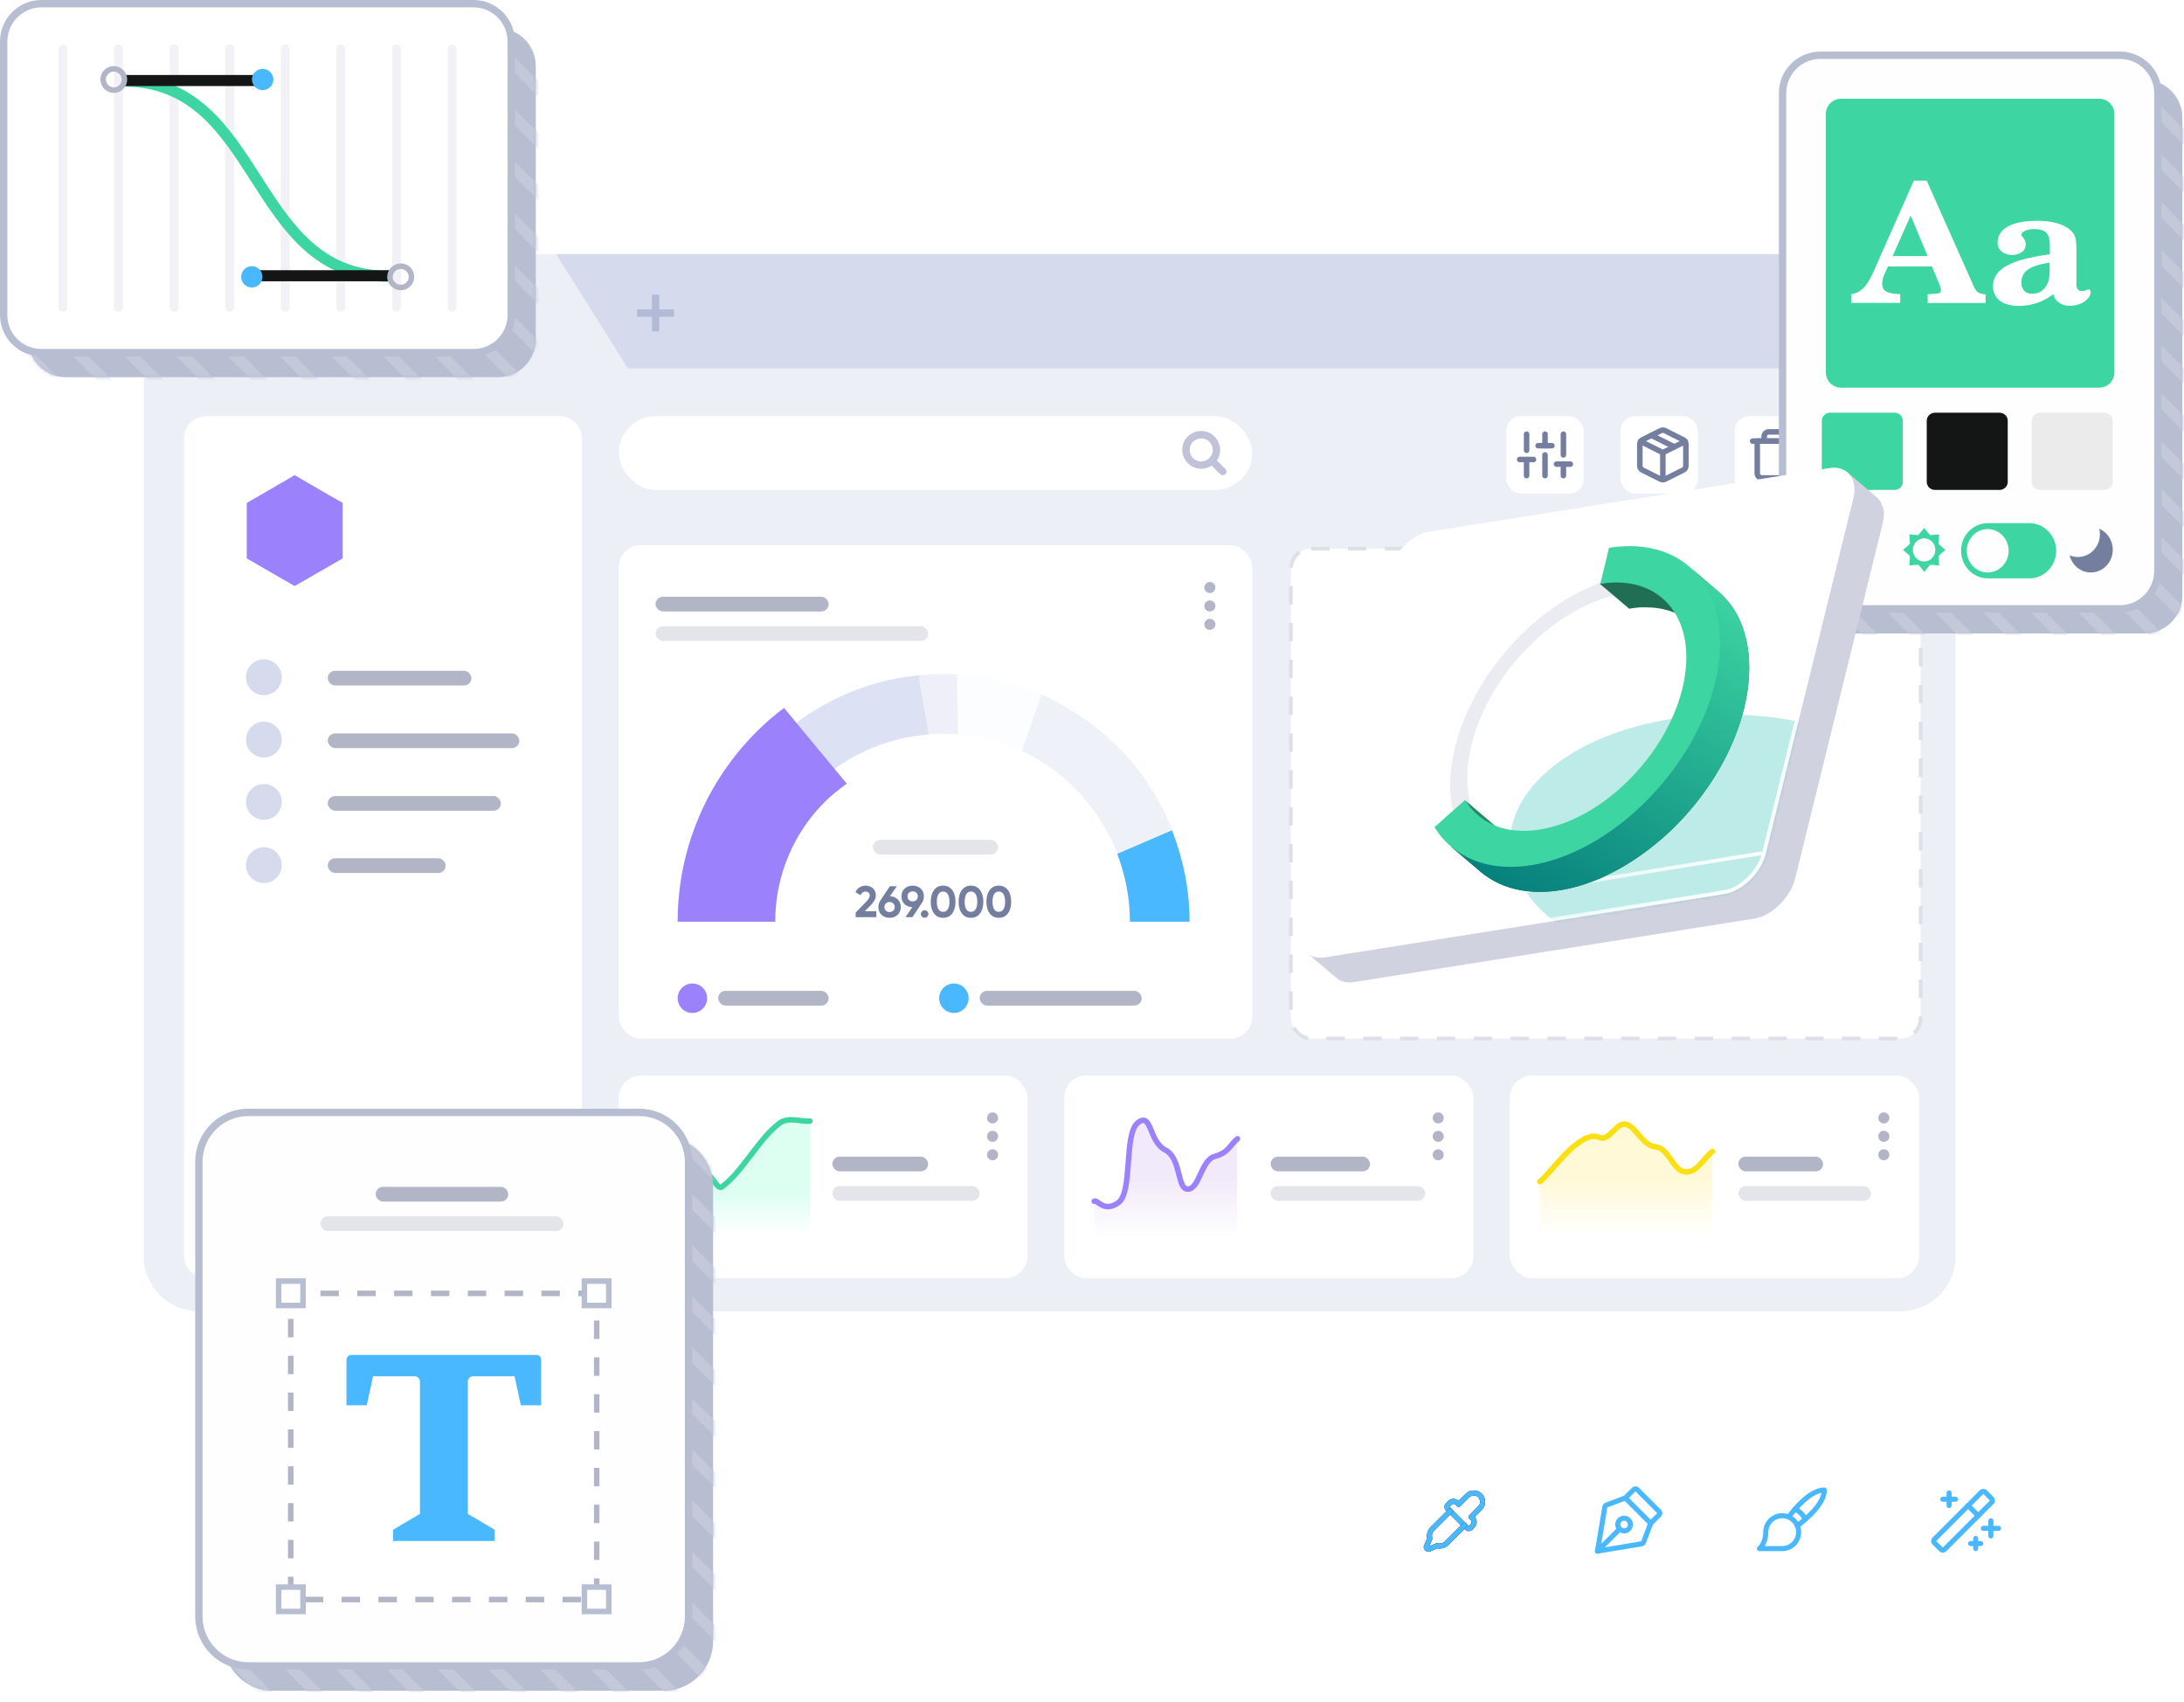 <svg width="593" height="462" viewBox="0 0 593 462" fill="none" xmlns="http://www.w3.org/2000/svg">
    <path d="M39 84C39 75.716 45.716 69 54 69H516C524.284 69 531 75.716 531 84V341C531 349.284 524.284 356 516 356H54C45.716 356 39 349.284 39 341V84Z" fill="#EDEFF6"/>
    <rect x="409" y="113" width="21" height="21" rx="4" fill="white"/>
    <rect x="440" y="113" width="21" height="21" rx="4" fill="white"/>
    <rect x="471" y="113" width="21" height="21" rx="4" fill="white"/>
    <path d="M452.056 116.906L457.056 119.406C457.265 119.51 457.44 119.669 457.562 119.867C457.685 120.065 457.75 120.292 457.75 120.525V126.481C457.75 126.714 457.685 126.942 457.562 127.139C457.44 127.337 457.265 127.496 457.056 127.6L452.056 130.1C451.883 130.187 451.691 130.232 451.497 130.232C451.303 130.232 451.111 130.187 450.938 130.1L445.938 127.6C445.729 127.495 445.555 127.334 445.433 127.135C445.312 126.937 445.248 126.708 445.25 126.475V120.525C445.25 120.292 445.315 120.065 445.438 119.867C445.56 119.669 445.736 119.51 445.944 119.406L450.944 116.906C451.117 116.82 451.307 116.776 451.5 116.776C451.693 116.776 451.883 116.82 452.056 116.906V116.906Z" stroke="#747F9F" stroke-width="1.5" stroke-linecap="round" stroke-linejoin="round"/>
    <path d="M445.45 119.85L451.5 122.875L457.55 119.85" stroke="#747F9F" stroke-width="1.5" stroke-linecap="round" stroke-linejoin="round"/>
    <path d="M451.5 130.225V122.875" stroke="#747F9F" stroke-width="1.5" stroke-linecap="round" stroke-linejoin="round"/>
    <path d="M448.375 118.188L454.625 121.312" stroke="#747F9F" stroke-width="1.5" stroke-linecap="round" stroke-linejoin="round"/>
    <g clip-path="url(#clip0_5677_1748)">
        <path d="M414.5 129.125V124.75" stroke="#747F9F" stroke-width="1.5" stroke-linecap="round" stroke-linejoin="round"/>
        <path d="M414.5 122.25V117.875" stroke="#747F9F" stroke-width="1.5" stroke-linecap="round" stroke-linejoin="round"/>
        <path d="M419.5 129.125V123.5" stroke="#747F9F" stroke-width="1.5" stroke-linecap="round" stroke-linejoin="round"/>
        <path d="M419.5 121V117.875" stroke="#747F9F" stroke-width="1.5" stroke-linecap="round" stroke-linejoin="round"/>
        <path d="M424.5 129.125V126" stroke="#747F9F" stroke-width="1.5" stroke-linecap="round" stroke-linejoin="round"/>
        <path d="M424.5 123.5V117.875" stroke="#747F9F" stroke-width="1.5" stroke-linecap="round" stroke-linejoin="round"/>
        <path d="M412.625 124.75H416.375" stroke="#747F9F" stroke-width="1.5" stroke-linecap="round" stroke-linejoin="round"/>
        <path d="M417.625 121H421.375" stroke="#747F9F" stroke-width="1.5" stroke-linecap="round" stroke-linejoin="round"/>
        <path d="M422.625 126H426.375" stroke="#747F9F" stroke-width="1.5" stroke-linecap="round" stroke-linejoin="round"/>
    </g>
    <path d="M475.875 119.75H477.125H487.125" stroke="#747F9F" stroke-width="1.5" stroke-linecap="round" stroke-linejoin="round"/>
    <path d="M479 119.75V118.5C479 118.168 479.132 117.851 479.366 117.616C479.601 117.382 479.918 117.25 480.25 117.25H482.75C483.082 117.25 483.399 117.382 483.634 117.616C483.868 117.851 484 118.168 484 118.5V119.75M485.875 119.75V128.5C485.875 128.832 485.743 129.149 485.509 129.384C485.274 129.618 484.957 129.75 484.625 129.75H478.375C478.043 129.75 477.726 129.618 477.491 129.384C477.257 129.149 477.125 128.832 477.125 128.5V119.75H485.875Z" stroke="#747F9F" stroke-width="1.5" stroke-linecap="round" stroke-linejoin="round"/>
    <path d="M151 69L516.5 69C524.784 69 531.5 75.716 531.5 84V85C531.5 93.284 524.784 100 516.5 100H170.5L151 69Z" fill="#D5DBED"/>
    <path fill-rule="evenodd" clip-rule="evenodd" d="M179 80H177V84L173 84V86H177V90H179V86H183V84L179 84V80Z" fill="#B2BBD6"/>
    <path d="M50 119C50 115.686 52.686 113 56 113H152C155.314 113 158 115.686 158 119V341C158 344.314 155.314 347 152 347H56C52.686 347 50 344.314 50 341V119Z" fill="white"/>
    <rect x="168" y="113" width="172" height="20" rx="10" fill="white"/>
    <rect x="168" y="148" width="172" height="134" rx="6" fill="white"/>
    <path d="M252.253 199.39C239.787 200.329 228.567 205.758 220.152 214.213C211.01 223.4 205.297 236.136 205.297 250.229H189.194C189.194 231.647 196.674 214.84 208.829 202.626C219.425 191.978 233.658 184.879 249.448 183.313L252.253 199.39Z" fill="#DCE2F3"/>
    <path d="M318.221 225.383C321.234 233.108 323 241.46 323 250.229H306.793C306.793 243.757 305.547 237.597 303.365 231.856V231.751L318.221 225.383Z" fill="#4AB8FE"/>
    <path d="M282.693 188.533H282.797C290.484 191.978 297.445 196.78 303.366 202.626C309.807 208.994 314.898 216.719 318.222 225.279L303.366 231.751C300.769 225.07 296.925 219.12 291.939 214.109C287.783 209.933 282.901 206.488 277.498 203.879L277.395 203.774L282.693 188.533Z" fill="#EEF1F8"/>
    <path d="M259.837 183.104H259.941C268.044 183.522 275.732 185.505 282.796 188.533L277.394 203.983C272.096 201.477 266.382 199.912 260.356 199.494H260.149L259.837 183.104Z" fill="#FBFDFF"/>
    <path d="M256.097 183C257.344 183 258.59 183 259.837 183.104L260.149 199.39C258.798 199.285 257.447 199.181 256.097 199.181C254.85 199.181 253.604 199.285 252.461 199.285H252.253L249.448 183.313H249.552C251.734 183.104 253.915 183 256.097 183Z" fill="#EEEFF9"/>
    <g filter="url(#filter0_d_5677_1748)">
        <path d="M229.918 212.752C227.736 214.318 225.658 215.988 223.788 217.867C215.581 226.114 210.491 237.597 210.491 250.229H184C184 230.185 192.103 212.125 205.089 198.972C207.478 196.571 210.075 194.274 212.88 192.187L229.918 212.752Z" fill="#9C81FC"/>
    </g>
    <path d="M232.324 249V247.764L235.192 244.812C235.832 244.14 236.152 243.58 236.152 243.132C236.152 242.804 236.048 242.54 235.84 242.34C235.64 242.14 235.38 242.04 235.06 242.04C234.428 242.04 233.96 242.368 233.656 243.024L232.264 242.208C232.528 241.632 232.908 241.192 233.404 240.888C233.9 240.584 234.444 240.432 235.036 240.432C235.796 240.432 236.448 240.672 236.992 241.152C237.536 241.624 237.808 242.264 237.808 243.072C237.808 243.944 237.348 244.84 236.428 245.76L234.784 247.404H237.94V249H232.324ZM241.643 243.324C242.515 243.348 243.223 243.632 243.767 244.176C244.311 244.712 244.583 245.4 244.583 246.24C244.583 247.096 244.299 247.8 243.731 248.352C243.163 248.896 242.431 249.168 241.535 249.168C240.639 249.168 239.907 248.896 239.339 248.352C238.779 247.808 238.499 247.104 238.499 246.24C238.499 245.6 238.663 245.036 238.991 244.548L241.607 240.6H243.503L241.643 243.324ZM240.539 247.236C240.803 247.484 241.135 247.608 241.535 247.608C241.935 247.608 242.267 247.484 242.531 247.236C242.803 246.988 242.939 246.656 242.939 246.24C242.939 245.832 242.803 245.504 242.531 245.256C242.267 245.008 241.935 244.884 241.535 244.884C241.135 244.884 240.803 245.008 240.539 245.256C240.275 245.496 240.143 245.824 240.143 246.24C240.143 246.656 240.275 246.988 240.539 247.236ZM250.852 243.348C250.852 243.996 250.684 244.564 250.348 245.052H250.36L247.744 249H245.848L247.72 246.264C246.848 246.248 246.136 245.972 245.584 245.436C245.04 244.892 244.768 244.196 244.768 243.348C244.768 242.492 245.048 241.792 245.608 241.248C246.176 240.704 246.908 240.432 247.804 240.432C248.708 240.432 249.44 240.704 250 241.248C250.568 241.784 250.852 242.484 250.852 243.348ZM246.412 243.348C246.412 243.764 246.544 244.096 246.808 244.344C247.08 244.592 247.412 244.716 247.804 244.716C248.212 244.716 248.548 244.592 248.812 244.344C249.076 244.096 249.208 243.764 249.208 243.348C249.208 242.932 249.076 242.604 248.812 242.364C248.548 242.116 248.212 241.992 247.804 241.992C247.412 241.992 247.08 242.116 246.808 242.364C246.544 242.612 246.412 242.94 246.412 243.348ZM251.777 248.856C251.577 249.056 251.337 249.156 251.057 249.156C250.777 249.156 250.537 249.056 250.337 248.856C250.137 248.656 250.037 248.416 250.037 248.136C250.037 247.856 250.137 247.616 250.337 247.416C250.537 247.216 250.777 247.116 251.057 247.116C251.337 247.116 251.577 247.216 251.777 247.416C251.977 247.616 252.077 247.856 252.077 248.136C252.077 248.416 251.977 248.656 251.777 248.856ZM256.077 249.168C255.029 249.168 254.205 248.772 253.605 247.98C253.013 247.18 252.717 246.12 252.717 244.8C252.717 243.48 253.013 242.424 253.605 241.632C254.205 240.832 255.029 240.432 256.077 240.432C257.133 240.432 257.957 240.832 258.549 241.632C259.141 242.424 259.437 243.48 259.437 244.8C259.437 246.12 259.141 247.18 258.549 247.98C257.957 248.772 257.133 249.168 256.077 249.168ZM254.805 246.852C255.093 247.316 255.517 247.548 256.077 247.548C256.637 247.548 257.061 247.312 257.349 246.84C257.645 246.368 257.793 245.688 257.793 244.8C257.793 243.904 257.645 243.22 257.349 242.748C257.061 242.276 256.637 242.04 256.077 242.04C255.517 242.04 255.093 242.276 254.805 242.748C254.517 243.22 254.373 243.904 254.373 244.8C254.373 245.696 254.517 246.38 254.805 246.852ZM263.635 249.168C262.587 249.168 261.763 248.772 261.163 247.98C260.571 247.18 260.275 246.12 260.275 244.8C260.275 243.48 260.571 242.424 261.163 241.632C261.763 240.832 262.587 240.432 263.635 240.432C264.691 240.432 265.515 240.832 266.107 241.632C266.699 242.424 266.995 243.48 266.995 244.8C266.995 246.12 266.699 247.18 266.107 247.98C265.515 248.772 264.691 249.168 263.635 249.168ZM262.363 246.852C262.651 247.316 263.075 247.548 263.635 247.548C264.195 247.548 264.619 247.312 264.907 246.84C265.203 246.368 265.351 245.688 265.351 244.8C265.351 243.904 265.203 243.22 264.907 242.748C264.619 242.276 264.195 242.04 263.635 242.04C263.075 242.04 262.651 242.276 262.363 242.748C262.075 243.22 261.931 243.904 261.931 244.8C261.931 245.696 262.075 246.38 262.363 246.852ZM271.194 249.168C270.146 249.168 269.322 248.772 268.722 247.98C268.13 247.18 267.834 246.12 267.834 244.8C267.834 243.48 268.13 242.424 268.722 241.632C269.322 240.832 270.146 240.432 271.194 240.432C272.25 240.432 273.074 240.832 273.666 241.632C274.258 242.424 274.554 243.48 274.554 244.8C274.554 246.12 274.258 247.18 273.666 247.98C273.074 248.772 272.25 249.168 271.194 249.168ZM269.922 246.852C270.21 247.316 270.634 247.548 271.194 247.548C271.754 247.548 272.178 247.312 272.466 246.84C272.762 246.368 272.91 245.688 272.91 244.8C272.91 243.904 272.762 243.22 272.466 242.748C272.178 242.276 271.754 242.04 271.194 242.04C270.634 242.04 270.21 242.276 269.922 242.748C269.634 243.22 269.49 243.904 269.49 244.8C269.49 245.696 269.634 246.38 269.922 246.852Z" fill="#747F9F"/>
    <rect x="168" y="292" width="111" height="55" rx="6" fill="white"/>
    <path fill-rule="evenodd" clip-rule="evenodd" d="M218.724 304.421C216.613 304.272 214.845 303.727 212.586 304.421C212.242 304.569 211.898 304.767 211.555 305.015C205.907 309.275 201.684 318.092 195.988 322.253C194.662 323.244 193.434 318.835 192.01 319.281C189.113 320.173 187.05 326.167 184.104 326.068C181.108 326.018 178.8 321.312 176.148 318.934V335.727H219.854C219.854 325.275 219.854 314.823 219.854 304.371C219.51 304.421 219.117 304.421 218.724 304.421Z" fill="url(#paint0_linear_5677_1748)"/>
    <path d="M176.148 318.934C178.8 321.312 181.108 326.018 184.104 326.068C187.05 326.117 189.162 320.173 192.059 319.232C193.483 318.786 194.711 323.194 196.037 322.204C201.684 318.043 205.956 309.225 211.604 304.965C214.157 303.083 217.153 304.569 219.903 304.371" stroke="#3DD5A2" stroke-width="1.5" stroke-miterlimit="10" stroke-linecap="round"/>
    <rect x="289" y="292" width="111" height="55" rx="6" fill="white"/>
    <rect x="410" y="292" width="111" height="55" rx="6" fill="white"/>
    <rect x="289" y="292" width="111" height="55" rx="6" fill="white"/>
    <path fill-rule="evenodd" clip-rule="evenodd" d="M335.904 309.204V336H297.098V326.128C297.971 325.544 299.669 329.337 303.646 326.517C307.624 323.696 305.101 307.891 308.933 304.827C312.766 301.763 311.844 309.836 316.355 312.17C320.866 314.505 319.508 323.015 322.613 322.821C325.717 322.626 326.105 314.942 329.889 313.921C333.575 312.9 333.866 310.76 335.904 309.204Z" fill="url(#paint1_linear_5677_1748)"/>
    <path d="M297.098 326.128C297.971 325.544 299.669 329.337 303.646 326.517C307.624 323.696 305.101 307.891 308.933 304.827C312.766 301.763 311.844 309.836 316.355 312.17C320.866 314.505 319.508 323.015 322.613 322.821C325.717 322.626 326.105 314.942 329.889 313.921C333.672 312.9 333.963 310.76 336.001 309.155" stroke="#9C81FC" stroke-width="1.5" stroke-miterlimit="10" stroke-linecap="round"/>
    <rect x="410" y="292" width="111" height="55" rx="6" fill="white"/>
    <path fill-rule="evenodd" clip-rule="evenodd" d="M464.951 312.558V336H418.098V320.789C420.94 318.815 428.88 306.396 434.369 308.803C437.015 309.958 438.976 304.278 441.72 305.289C444.465 306.3 446.033 311.017 449.562 311.354C453.09 311.691 454.218 317.853 457.55 318.141C460.834 318.382 462.451 314.435 464.951 312.558Z" fill="url(#paint2_linear_5677_1748)"/>
    <path d="M418.098 320.789C420.94 318.815 428.88 306.396 434.369 308.803C437.015 309.958 438.976 304.278 441.72 305.289C444.465 306.3 446.033 311.017 449.562 311.354C453.09 311.691 454.218 317.853 457.55 318.141C460.834 318.43 462.5 314.435 464.951 312.606" stroke="#FAE013" stroke-width="1.5" stroke-miterlimit="10" stroke-linecap="round"/>
    <rect x="350.5" y="148.945" width="171" height="133" rx="5.5" fill="white" stroke="#DEE0E7" stroke-dasharray="5 5"/>
    <path fill-rule="evenodd" clip-rule="evenodd" d="M71.653 188.724C74.337 188.724 76.512 186.548 76.512 183.862C76.512 181.176 74.337 179 71.653 179C68.969 179 66.794 181.176 66.794 183.862C66.747 186.548 68.969 188.724 71.653 188.724Z" fill="#D5DBED"/>
    <path fill-rule="evenodd" clip-rule="evenodd" d="M71.653 205.645C74.337 205.645 76.512 203.469 76.512 200.783C76.512 198.097 74.337 195.921 71.653 195.921C68.969 195.921 66.794 198.097 66.794 200.783C66.747 203.469 68.969 205.645 71.653 205.645Z" fill="#D5DBED"/>
    <path fill-rule="evenodd" clip-rule="evenodd" d="M71.653 222.566C74.337 222.566 76.512 220.39 76.512 217.704C76.512 215.019 74.337 212.842 71.653 212.842C68.969 212.842 66.794 215.019 66.794 217.704C66.747 220.39 68.969 222.566 71.653 222.566Z" fill="#D5DBED"/>
    <path fill-rule="evenodd" clip-rule="evenodd" d="M71.653 239.724C74.337 239.724 76.512 237.548 76.512 234.862C76.512 232.176 74.337 230 71.653 230C68.969 230 66.794 232.176 66.794 234.862C66.747 237.548 68.969 239.724 71.653 239.724Z" fill="#D5DBED"/>
    <path fill-rule="evenodd" clip-rule="evenodd" d="M80.004 129L86.529 132.797L93.054 136.548V144.049V151.597L86.529 155.348L80.004 159.098L73.479 155.348L67 151.597V144.049V136.548L73.479 132.797L80.004 129Z" fill="#9C81FC"/>
    <path d="M326.149 117C327.56 117 328.865 117.564 329.782 118.517C330.699 119.434 331.298 120.738 331.298 122.149C331.298 123.207 330.981 124.195 330.417 125.006L332.709 127.298C333.097 127.686 333.097 128.321 332.709 128.709C332.321 129.097 331.686 129.097 331.298 128.709L329.006 126.417C328.195 126.946 327.207 127.263 326.149 127.263C324.738 127.263 323.434 126.699 322.517 125.747C321.6 124.794 321 123.525 321 122.114C321 120.703 321.564 119.434 322.517 118.481C323.469 117.6 324.738 117 326.149 117ZM328.371 119.927C327.807 119.363 327.031 119.01 326.149 119.01C325.267 119.01 324.492 119.363 323.927 119.927C323.363 120.492 323.01 121.267 323.01 122.149C323.01 123.031 323.363 123.807 323.927 124.371C324.492 124.935 325.267 125.288 326.149 125.288C326.996 125.288 327.771 124.935 328.371 124.371C328.935 123.807 329.288 123.031 329.288 122.149C329.288 121.267 328.935 120.492 328.371 119.927Z" fill="#BFC2D8"/>
    <g filter="url(#filter1_d_5677_1748)">
        <path fill-rule="evenodd" clip-rule="evenodd" d="M379.167 390.861H547.386C559.557 390.861 569.553 400.863 569.553 413.041C569.553 425.22 559.557 435.221 547.386 435.221H379.167C366.996 435.221 357 425.266 357 413.041C357 400.863 366.95 390.861 379.167 390.861Z" fill="white"/>
    </g>
    <path fill-rule="evenodd" clip-rule="evenodd" d="M17.891 7.668H135.252C140.851 7.668 145.479 12.252 145.479 17.901V92.175C145.479 97.824 140.897 102.408 135.252 102.408H17.891C12.246 102.408 7.664 97.824 7.664 92.175V17.901C7.664 12.252 12.292 7.668 17.891 7.668Z" fill="#B7BED1"/>
    <mask id="mask0_5677_1748" style="mask-type:alpha" maskUnits="userSpaceOnUse" x="7" y="7" width="139" height="96">
        <path fill-rule="evenodd" clip-rule="evenodd" d="M17.891 7.668H135.252C140.851 7.668 145.479 12.252 145.479 17.901V92.175C145.479 97.824 140.897 102.408 135.252 102.408H17.891C12.246 102.408 7.664 97.824 7.664 92.175V17.901C7.664 12.252 12.292 7.668 17.891 7.668Z" fill="#24272C"/>
    </mask>
    <g mask="url(#mask0_5677_1748)">
        <path d="M147.423 -31.03L133.395 -45.14M21.46 180.86L7.423 166.76L21.46 180.86ZM35.488 180.86L7.423 152.651L35.488 180.86ZM49.516 180.86L7.423 138.542L49.516 180.86ZM63.553 180.86L7.423 124.442L63.553 180.86ZM77.59 180.86L7.423 110.342L77.59 180.86ZM91.618 180.86L7.423 96.233L91.618 180.86ZM105.646 180.86L7.423 82.124L105.646 180.86ZM119.683 180.86L7.423 68.023L119.683 180.86ZM133.72 180.86L7.423 53.924L133.72 180.86ZM147.423 180.534L7.423 39.814L147.423 180.534ZM147.423 166.434L7.423 25.705L147.423 166.434ZM147.423 152.325L7.423 11.605L147.423 152.325ZM147.423 138.225L7.423 -2.495L147.423 138.225ZM147.423 124.116L7.423 -16.604L147.423 124.116ZM147.423 110.016L7.423 -30.713L147.423 110.016ZM147.423 95.906L7.423 -44.813L147.423 95.906ZM147.423 81.806L21.135 -45.14L147.423 81.806ZM147.423 67.697L35.163 -45.14L147.423 67.697ZM147.423 53.588L49.2 -45.14L147.423 53.588ZM147.423 39.488L63.228 -45.14L147.423 39.488ZM147.423 25.388L77.265 -45.14L147.423 25.388ZM147.423 11.279L91.293 -45.14L147.423 11.279ZM147.423 -2.831L105.33 -45.14L147.423 -2.831ZM147.423 -16.93L119.358 -45.14L147.423 -16.93Z" stroke="#C3C9D9" stroke-width="3" stroke-miterlimit="10"/>
    </g>
    <path fill-rule="evenodd" clip-rule="evenodd" d="M11.227 1H128.588C134.187 1 138.815 5.584 138.815 11.233V85.507C138.815 91.156 134.233 95.74 128.588 95.74H11.227C5.581 95.74 1 91.156 1 85.507V11.233C1 5.584 5.628 1 11.227 1Z" fill="white" stroke="#B7BED1" stroke-width="2" stroke-miterlimit="10"/>
    <path fill-rule="evenodd" clip-rule="evenodd" d="M17.059 12.067C17.707 12.067 18.262 12.623 18.262 13.271V83.423C18.262 84.072 17.707 84.627 17.059 84.627C16.411 84.627 15.855 84.072 15.855 83.423V13.271C15.855 12.623 16.411 12.067 17.059 12.067Z" fill="#F2F1F6"/>
    <path fill-rule="evenodd" clip-rule="evenodd" d="M32.145 12.067C32.792 12.067 33.348 12.623 33.348 13.271V83.423C33.348 84.072 32.792 84.627 32.145 84.627C31.497 84.627 30.941 84.072 30.941 83.423V13.271C30.941 12.623 31.497 12.067 32.145 12.067Z" fill="#F2F1F6"/>
    <path fill-rule="evenodd" clip-rule="evenodd" d="M47.277 12.067C47.925 12.067 48.48 12.623 48.48 13.271V83.423C48.48 84.072 47.925 84.627 47.277 84.627C46.629 84.627 46.074 84.072 46.074 83.423V13.271C46.028 12.623 46.583 12.067 47.277 12.067Z" fill="#F2F1F6"/>
    <path fill-rule="evenodd" clip-rule="evenodd" d="M62.364 12.067C63.012 12.067 63.568 12.623 63.568 13.271V83.423C63.568 84.072 63.012 84.627 62.364 84.627C61.717 84.627 61.161 84.072 61.161 83.423V13.271C61.161 12.623 61.67 12.067 62.364 12.067Z" fill="#F2F1F6"/>
    <path fill-rule="evenodd" clip-rule="evenodd" d="M77.45 12.067C78.098 12.067 78.653 12.623 78.653 13.271V83.423C78.653 84.072 78.098 84.627 77.45 84.627C76.802 84.627 76.247 84.072 76.247 83.423V13.271C76.247 12.623 76.802 12.067 77.45 12.067Z" fill="#F2F1F6"/>
    <path fill-rule="evenodd" clip-rule="evenodd" d="M92.537 12.067C93.185 12.067 93.74 12.623 93.74 13.271V83.423C93.74 84.072 93.185 84.627 92.537 84.627C91.889 84.627 91.334 84.072 91.334 83.423V13.271C91.334 12.623 91.889 12.067 92.537 12.067Z" fill="#F2F1F6"/>
    <path fill-rule="evenodd" clip-rule="evenodd" d="M107.67 12.067C108.318 12.067 108.873 12.623 108.873 13.271V83.423C108.873 84.072 108.318 84.627 107.67 84.627C107.022 84.627 106.467 84.072 106.467 83.423V13.271C106.42 12.623 106.976 12.067 107.67 12.067Z" fill="#F2F1F6"/>
    <path fill-rule="evenodd" clip-rule="evenodd" d="M122.757 12.067C123.405 12.067 123.96 12.623 123.96 13.271V83.423C123.96 84.072 123.405 84.627 122.757 84.627C122.109 84.627 121.554 84.072 121.554 83.423V13.271C121.554 12.623 122.109 12.067 122.757 12.067Z" fill="#F2F1F6"/>
    <path d="M33.513 22C71.546 22 67.479 75 105.513 75" stroke="#3DD5A2" stroke-width="3" stroke-miterlimit="10"/>
    <path d="M33.935 21.86H69.936" stroke="#141515" stroke-width="3" stroke-miterlimit="10"/>
    <path d="M30.916 24.477C32.489 24.477 33.785 23.18 33.785 21.606C33.785 19.985 32.489 18.689 30.916 18.689C29.296 18.689 28 19.985 28 21.606C28.046 23.18 29.342 24.477 30.916 24.477Z" stroke="#B2B5C6" stroke-width="1.5" stroke-miterlimit="10"/>
    <path fill-rule="evenodd" clip-rule="evenodd" d="M71.316 24.477C72.936 24.477 74.231 23.18 74.231 21.606C74.231 19.985 72.936 18.689 71.316 18.689C69.742 18.689 68.4 19.985 68.4 21.606C68.447 23.18 69.742 24.477 71.316 24.477Z" fill="#4AB8FE"/>
    <path d="M105.936 74.86L69.936 74.86" stroke="#141515" stroke-width="3" stroke-miterlimit="10"/>
    <path d="M108.8 78.052C110.42 78.052 111.716 76.755 111.716 75.181C111.716 73.56 110.42 72.264 108.8 72.264C107.227 72.264 105.885 73.56 105.885 75.181C105.885 76.755 107.227 78.052 108.8 78.052Z" stroke="#B2B5C6" stroke-width="1.5" stroke-miterlimit="10"/>
    <path fill-rule="evenodd" clip-rule="evenodd" d="M68.4 78.052C69.973 78.052 71.269 76.755 71.269 75.181C71.269 73.561 69.973 72.264 68.4 72.264C66.78 72.264 65.484 73.561 65.484 75.181C65.484 76.755 66.78 78.052 68.4 78.052Z" fill="#4AB8FE"/>
    <rect x="424.924" y="396.715" width="32" height="32" rx="16" fill="white"/>
    <path fill-rule="evenodd" clip-rule="evenodd" d="M440.969 412.861C440.399 412.861 439.938 413.323 439.938 413.892C439.938 414.462 440.399 414.924 440.969 414.924C441.538 414.924 442 414.462 442 413.892C442 413.323 441.538 412.861 440.969 412.861ZM438.562 413.892C438.562 412.563 439.64 411.486 440.969 411.486C442.298 411.486 443.375 412.563 443.375 413.892C443.375 415.221 442.298 416.299 440.969 416.299C439.64 416.299 438.562 415.221 438.562 413.892Z" fill="#4AB8FE"/>
    <path fill-rule="evenodd" clip-rule="evenodd" d="M440.243 414.618C440.512 414.886 440.512 415.322 440.243 415.59L434.236 421.597C433.968 421.866 433.532 421.866 433.264 421.597C432.995 421.329 432.995 420.893 433.264 420.625L439.271 414.618C439.539 414.349 439.975 414.349 440.243 414.618Z" fill="#4AB8FE"/>
    <path fill-rule="evenodd" clip-rule="evenodd" d="M441.071 406.03C441.323 405.935 441.608 405.997 441.799 406.187L448.674 413.062C448.864 413.253 448.926 413.538 448.831 413.79L446.907 418.917C446.825 419.143 446.685 419.342 446.501 419.496C446.315 419.651 446.092 419.754 445.854 419.795L445.851 419.796L433.863 421.789C433.644 421.826 433.421 421.754 433.264 421.597C433.107 421.44 433.035 421.217 433.072 420.998L435.066 409.015C435.107 408.778 435.209 408.556 435.361 408.37C435.514 408.184 435.713 408.042 435.937 407.956L435.941 407.955L441.071 406.03ZM436.426 409.241C436.426 409.241 436.427 409.241 436.426 409.241C436.425 409.242 436.424 409.243 436.423 409.244C436.422 409.245 436.422 409.246 436.421 409.247C436.421 409.247 436.421 409.247 436.421 409.247L434.586 420.275L445.618 418.44L445.619 418.438L447.388 413.722L441.139 407.473L436.426 409.241Z" fill="#4AB8FE"/>
    <path fill-rule="evenodd" clip-rule="evenodd" d="M443.531 403.628C443.7 403.557 443.88 403.521 444.062 403.521C444.245 403.521 444.425 403.557 444.594 403.628C444.761 403.698 444.913 403.8 445.04 403.929L450.932 409.821C451.061 409.949 451.164 410.1 451.234 410.268C451.304 410.436 451.34 410.616 451.34 410.799C451.34 410.981 451.304 411.161 451.234 411.33C451.164 411.497 451.061 411.649 450.932 411.776L448.674 414.035C448.405 414.303 447.97 414.303 447.701 414.035C447.433 413.766 447.433 413.331 447.701 413.062L449.965 410.799L449.962 410.795L444.062 404.896L444.059 404.9L441.799 407.16C441.53 407.428 441.095 407.428 440.826 407.16C440.558 406.891 440.558 406.456 440.826 406.187L443.085 403.929C443.212 403.8 443.364 403.698 443.531 403.628Z" fill="#4AB8FE"/>
    <path fill-rule="evenodd" clip-rule="evenodd" d="M500.938 21.668H582.294C587.94 21.668 592.567 26.299 592.567 31.948V161.695C592.567 167.344 587.94 171.975 582.294 171.975H500.938C495.292 171.975 490.664 167.344 490.664 161.695V31.948C490.664 26.299 495.246 21.668 500.938 21.668Z" fill="#B7BED1"/>
    <mask id="mask1_5677_1748" style="mask-type:alpha" maskUnits="userSpaceOnUse" x="490" y="21" width="103" height="151">
        <path fill-rule="evenodd" clip-rule="evenodd" d="M500.938 21.668H582.294C587.94 21.668 592.567 26.299 592.567 31.948V161.695C592.567 167.344 587.94 171.975 582.294 171.975H500.938C495.292 171.975 490.664 167.344 490.664 161.695V31.948C490.664 26.299 495.246 21.668 500.938 21.668Z" fill="#24272C"/>
    </mask>
    <g mask="url(#mask1_5677_1748)">
        <path d="M612.66 5.024L599.735 -7.961M496.594 200.039L483.66 187.062L496.594 200.039ZM509.52 200.039L483.66 174.076L509.52 200.039ZM522.446 200.039L483.66 161.091L522.446 200.039ZM535.38 200.039L483.66 148.114L535.38 200.039ZM548.314 200.039L483.66 135.137L548.314 200.039ZM561.24 200.039L483.66 122.151L561.24 200.039ZM574.165 200.039L483.66 109.166L574.165 200.039ZM587.1 200.039L483.66 96.189L587.1 200.039ZM600.034 200.039L483.66 83.212L600.034 200.039ZM612.66 199.738L483.66 70.227L612.66 199.738ZM612.66 186.761L483.66 57.241L612.66 186.761ZM612.66 173.776L483.66 44.264L612.66 173.776ZM612.66 160.799L483.66 31.287L612.66 160.799ZM612.66 147.814L483.66 18.302L612.66 147.814ZM612.66 134.837L483.66 5.316L612.66 134.837ZM612.66 121.851L483.66 -7.661L612.66 121.851ZM612.66 108.874L496.295 -7.961L612.66 108.874ZM612.66 95.889L509.221 -7.961L612.66 95.889ZM612.66 82.903L522.155 -7.961L612.66 82.903ZM612.66 69.926L535.081 -7.961L612.66 69.926ZM612.66 56.949L548.015 -7.961L612.66 56.949ZM612.66 43.964L560.94 -7.961L612.66 43.964ZM612.66 30.978L573.875 -7.961L612.66 30.978ZM612.66 18.001L586.8 -7.961L612.66 18.001Z" stroke="#C3C9D9" stroke-width="3" stroke-miterlimit="10"/>
    </g>
    <path fill-rule="evenodd" clip-rule="evenodd" d="M494.274 15H575.63C581.276 15 585.903 19.631 585.903 25.28V155.027C585.903 160.676 581.276 165.307 575.63 165.307H494.274C488.628 165.307 484 160.676 484 155.027V25.28C484 19.631 488.581 15 494.274 15Z" fill="#FEFEFE" stroke="#B7BED1" stroke-width="2" stroke-miterlimit="10"/>
    <g clip-path="url(#clip1_5677_1748)">
        <path fill-rule="evenodd" clip-rule="evenodd" d="M496.913 112.039H514.396C515.651 112.039 516.649 113.018 516.649 114.188V130.863C516.649 132.06 515.622 133.012 514.396 133.012H496.913C495.658 133.012 494.66 132.032 494.66 130.863V114.188C494.66 113.018 495.687 112.039 496.913 112.039Z" fill="#3DD5A2"/>
        <path fill-rule="evenodd" clip-rule="evenodd" d="M525.404 112.039H542.887C544.142 112.039 545.14 113.018 545.14 114.188V130.863C545.14 132.06 544.113 133.012 542.887 133.012H525.404C524.15 133.012 523.151 132.032 523.151 130.863V114.188C523.151 113.018 524.178 112.039 525.404 112.039Z" fill="#141515"/>
        <path fill-rule="evenodd" clip-rule="evenodd" d="M553.924 112.039H571.378C572.633 112.039 573.631 113.018 573.631 114.188V130.863C573.631 132.06 572.605 133.012 571.378 133.012H553.896C552.641 133.012 551.643 132.032 551.643 130.863V114.188C551.643 113.018 552.669 112.039 553.924 112.039Z" fill="#EBEBEB"/>
    </g>
    <path fill-rule="evenodd" clip-rule="evenodd" d="M499.874 26.808H569.984C572.252 26.808 574.103 28.66 574.103 30.929V101.128C574.103 103.397 572.252 105.249 569.984 105.249H499.874C497.606 105.249 495.755 103.397 495.755 101.128V30.929C495.755 28.66 497.606 26.808 499.874 26.808Z" fill="#3DD5A2"/>
    <path d="M523.392 82.245V79.88L525.704 79.722C526.159 79.704 526.487 79.616 526.687 79.457C526.905 79.298 526.996 79.034 526.996 78.681C526.996 78.54 526.978 78.381 526.924 78.204C526.869 78.01 526.796 77.763 526.669 77.41L524.576 72.347H512.617L511.543 74.728C511.379 75.099 511.27 75.487 511.179 75.911C511.088 76.334 511.051 76.705 511.051 77.058C511.051 78.028 511.415 78.716 512.143 79.139C512.872 79.563 514.146 79.792 515.948 79.863V82.227H502.66V79.863C503.953 79.669 505.045 79.104 505.955 78.204C506.865 77.305 507.775 75.84 508.685 73.776L519.643 49.039H523.138L536.025 77.975C536.352 78.663 536.716 79.139 537.135 79.422C537.572 79.686 538.227 79.845 539.119 79.898V82.263H523.392V82.245ZM518.787 58.514L513.891 69.523H523.392L518.787 58.514ZM556.52 71.288C553.754 71.711 551.788 72.347 550.605 73.194C549.422 74.023 548.839 75.205 548.839 76.74C548.839 77.657 549.094 78.398 549.622 78.945C550.15 79.492 550.86 79.757 551.733 79.757C553.171 79.757 554.336 79.245 555.192 78.204C556.065 77.163 556.502 75.734 556.502 73.917V71.288H556.52ZM563.765 77.022C563.765 77.746 563.892 78.257 564.165 78.575C564.42 78.892 564.875 79.034 565.458 79.034C565.731 79.034 566.04 78.963 566.404 78.804C566.75 78.645 566.968 78.575 567.059 78.575C567.242 78.575 567.387 78.628 567.496 78.751C567.606 78.875 567.66 79.034 567.66 79.263C567.66 80.198 567.096 81.063 565.986 81.857C564.875 82.633 563.528 83.021 561.981 83.021C560.816 83.021 559.833 82.739 559.014 82.139C558.195 81.539 557.704 80.78 557.54 79.845C556.266 80.851 554.809 81.645 553.189 82.21C551.569 82.774 549.895 83.039 548.184 83.039C545.945 83.039 544.198 82.58 542.978 81.627C541.74 80.674 541.14 79.351 541.14 77.64C541.14 75.364 542.377 73.529 544.853 72.153C547.31 70.776 551.224 69.735 556.575 69.047V66.559C556.575 64.971 556.247 63.842 555.592 63.172C554.937 62.519 553.845 62.184 552.334 62.184C551.351 62.184 550.514 62.342 549.84 62.66C549.167 62.978 548.821 63.348 548.821 63.754C548.821 63.86 549.021 64.16 549.422 64.671C549.822 65.165 550.022 65.73 550.022 66.365C550.022 67.212 549.676 67.9 548.985 68.43C548.293 68.959 547.383 69.224 546.291 69.224C545.162 69.224 544.216 68.906 543.488 68.271C542.741 67.636 542.377 66.842 542.377 65.889C542.377 64.001 543.306 62.536 545.18 61.495C547.055 60.455 549.695 59.943 553.135 59.943C555.046 59.943 556.739 60.137 558.195 60.507C559.651 60.878 560.853 61.443 561.781 62.166C562.527 62.731 563.055 63.366 563.346 64.089C563.637 64.795 563.783 65.889 563.783 67.371V77.022H563.765Z" fill="white"/>
    <g clip-path="url(#clip2_5677_1748)">
        <path fill-rule="evenodd" clip-rule="evenodd" d="M539.697 142.039H551.067C555.035 142.039 558.292 145.413 558.292 149.523C558.292 153.634 555.035 157.008 551.067 157.008H539.697C535.729 157.008 532.472 153.634 532.472 149.523C532.442 145.413 535.699 142.039 539.697 142.039ZM539.697 143.634C542.836 143.634 545.382 146.272 545.382 149.523C545.382 152.775 542.836 155.413 539.697 155.413C536.558 155.413 534.012 152.775 534.012 149.523C534.012 146.272 536.558 143.634 539.697 143.634Z" fill="#3DD5A2"/>
        <path fill-rule="evenodd" clip-rule="evenodd" d="M569.989 143.542C572.15 144.462 573.66 146.671 573.66 149.247C573.66 152.652 570.995 155.413 567.709 155.413C564.925 155.413 562.586 153.419 561.935 150.75C562.645 151.057 563.415 151.211 564.215 151.211C567.501 151.211 570.166 148.45 570.166 145.045C570.166 144.523 570.107 144.033 569.989 143.542Z" fill="#747F9F"/>
        <path fill-rule="evenodd" clip-rule="evenodd" d="M522.435 146.149C524.122 146.149 525.484 147.56 525.484 149.278C525.484 151.027 524.122 152.438 522.435 152.438C520.747 152.438 519.385 151.027 519.385 149.278C519.385 147.53 520.747 146.149 522.435 146.149ZM526.521 153.511C526.432 152.652 526.373 151.793 526.343 150.965C526.935 150.382 527.557 149.83 528.209 149.278C527.557 148.757 526.935 148.174 526.343 147.622C526.373 146.763 526.432 145.904 526.521 145.076C525.692 145.168 524.863 145.229 524.063 145.26C523.501 144.646 522.968 144.002 522.464 143.327C521.931 144.002 521.398 144.646 520.865 145.26C520.036 145.229 519.207 145.168 518.408 145.076C518.496 145.935 518.556 146.793 518.585 147.622C517.993 148.204 517.342 148.757 516.72 149.278C517.371 149.83 517.993 150.382 518.585 150.965C518.556 151.824 518.496 152.683 518.408 153.511C519.237 153.419 520.066 153.358 520.865 153.327C521.428 153.941 521.961 154.585 522.464 155.26C522.997 154.585 523.53 153.941 524.063 153.327C524.863 153.358 525.692 153.419 526.521 153.511Z" fill="#3DD5A2"/>
    </g>
    <rect x="470.924" y="396.714" width="32" height="32" rx="16" fill="white"/>
    <rect x="516.924" y="396.714" width="32" height="32" rx="16" fill="white"/>
    <rect x="378.924" y="396.714" width="32" height="32" rx="16" fill="white"/>
    <path fill-rule="evenodd" clip-rule="evenodd" d="M481.933 411.19C482.875 410.8 483.912 410.698 484.912 410.897C485.912 411.096 486.831 411.587 487.552 412.308C488.273 413.029 488.765 413.948 488.963 414.948C489.162 415.948 489.06 416.985 488.67 417.927C488.28 418.869 487.619 419.675 486.771 420.241C485.923 420.808 484.926 421.11 483.906 421.11H477.719C477.427 421.11 477.167 420.926 477.07 420.65C476.974 420.377 477.06 420.072 477.285 419.889L477.29 419.885C477.296 419.88 477.308 419.87 477.325 419.854C477.359 419.823 477.412 419.771 477.479 419.697C477.612 419.55 477.798 419.32 477.986 419C478.359 418.365 478.75 417.367 478.75 415.954C478.75 414.934 479.052 413.937 479.619 413.089C480.186 412.242 480.991 411.581 481.933 411.19ZM484.644 412.246C483.91 412.1 483.15 412.174 482.459 412.461C481.768 412.747 481.178 413.232 480.762 413.853C480.347 414.475 480.125 415.206 480.125 415.954C480.125 417.635 479.656 418.872 479.171 419.697C479.163 419.71 479.156 419.723 479.148 419.735H483.906C484.654 419.735 485.385 419.514 486.007 419.098C486.629 418.683 487.114 418.092 487.4 417.401C487.686 416.71 487.761 415.95 487.615 415.216C487.469 414.483 487.109 413.809 486.58 413.28C486.051 412.752 485.377 412.391 484.644 412.246ZM477.289 419.886C477.289 419.886 477.289 419.886 477.289 419.886L477.288 419.887C477.289 419.887 477.289 419.887 477.289 419.886Z" fill="#4AB8FE"/>
    <path fill-rule="evenodd" clip-rule="evenodd" d="M490.138 407.863C488.454 409.371 487.024 411.159 486.212 412.256C485.985 412.561 485.555 412.625 485.25 412.399C484.945 412.172 484.881 411.742 485.107 411.437C485.944 410.308 487.437 408.435 489.22 406.838C490.973 405.269 493.147 403.837 495.336 403.837C495.715 403.837 496.023 404.145 496.023 404.524C496.023 406.713 494.591 408.887 493.022 410.64C491.425 412.423 489.552 413.916 488.423 414.753C488.118 414.979 487.688 414.915 487.462 414.61C487.235 414.305 487.299 413.875 487.604 413.649C488.701 412.836 490.49 411.407 491.997 409.723C493.299 408.269 494.299 406.725 494.573 405.287C493.135 405.561 491.592 406.561 490.138 407.863Z" fill="#4AB8FE"/>
    <path fill-rule="evenodd" clip-rule="evenodd" d="M486.831 409.308C487.018 408.978 487.437 408.861 487.768 409.048C489.041 409.766 490.094 410.819 490.813 412.093C491 412.423 490.883 412.843 490.552 413.029C490.221 413.216 489.802 413.099 489.615 412.769C489.02 411.713 488.147 410.841 487.092 410.245C486.761 410.058 486.644 409.639 486.831 409.308Z" fill="#4AB8FE"/>
    <path fill-rule="evenodd" clip-rule="evenodd" d="M540.562 412.173C540.942 412.173 541.25 412.481 541.25 412.86V416.985C541.25 417.365 540.942 417.673 540.562 417.673C540.183 417.673 539.875 417.365 539.875 416.985V412.86C539.875 412.481 540.183 412.173 540.562 412.173Z" fill="#4AB8FE"/>
    <path fill-rule="evenodd" clip-rule="evenodd" d="M537.812 414.923C537.812 414.543 538.12 414.235 538.5 414.235H542.625C543.005 414.235 543.312 414.543 543.312 414.923C543.312 415.303 543.005 415.61 542.625 415.61H538.5C538.12 415.61 537.812 415.303 537.812 414.923Z" fill="#4AB8FE"/>
    <path fill-rule="evenodd" clip-rule="evenodd" d="M529.219 404.61C529.598 404.61 529.906 404.918 529.906 405.298V408.735C529.906 409.115 529.598 409.423 529.219 409.423C528.839 409.423 528.531 409.115 528.531 408.735V405.298C528.531 404.918 528.839 404.61 529.219 404.61Z" fill="#4AB8FE"/>
    <path fill-rule="evenodd" clip-rule="evenodd" d="M526.812 407.017C526.812 406.637 527.12 406.329 527.5 406.329H530.938C531.317 406.329 531.625 406.637 531.625 407.017C531.625 407.396 531.317 407.704 530.938 407.704H527.5C527.12 407.704 526.812 407.396 526.812 407.017Z" fill="#4AB8FE"/>
    <path fill-rule="evenodd" clip-rule="evenodd" d="M536.438 416.985C536.817 416.985 537.125 417.293 537.125 417.673V420.423C537.125 420.803 536.817 421.11 536.438 421.11C536.058 421.11 535.75 420.803 535.75 420.423V417.673C535.75 417.293 536.058 416.985 536.438 416.985Z" fill="#4AB8FE"/>
    <path fill-rule="evenodd" clip-rule="evenodd" d="M534.375 419.048C534.375 418.668 534.683 418.36 535.062 418.36H537.812C538.192 418.36 538.5 418.668 538.5 419.048C538.5 419.428 538.192 419.735 537.812 419.735H535.062C534.683 419.735 534.375 419.428 534.375 419.048Z" fill="#4AB8FE"/>
    <path fill-rule="evenodd" clip-rule="evenodd" d="M524.755 419.332C524.219 418.795 524.219 417.924 524.755 417.387L537.535 404.608C538.072 404.071 538.942 404.071 539.479 404.608L541.257 406.386C541.794 406.923 541.794 407.793 541.257 408.33L528.477 421.109C527.94 421.646 527.07 421.646 526.533 421.109L524.755 419.332ZM538.507 405.58L525.728 418.36L527.505 420.137L540.284 407.358L538.507 405.58Z" fill="#4AB8FE"/>
    <path fill-rule="evenodd" clip-rule="evenodd" d="M533.889 408.249C534.157 407.981 534.593 407.981 534.861 408.249L537.611 410.999C537.88 411.268 537.88 411.703 537.611 411.971C537.343 412.24 536.907 412.24 536.639 411.971L533.889 409.221C533.62 408.953 533.62 408.518 533.889 408.249Z" fill="#4AB8FE"/>
    <path fill-rule="evenodd" clip-rule="evenodd" d="M401.332 406.457C400.67 405.825 399.584 405.846 398.907 406.523L396.535 408.895C396.267 409.163 395.831 409.163 395.563 408.895L395.144 408.476C395.014 408.349 394.839 408.277 394.657 408.277C394.475 408.277 394.3 408.349 394.17 408.476L393.566 409.079L393.57 409.083L398.782 414.294L398.785 414.291L399.385 413.691C399.512 413.561 399.584 413.386 399.584 413.204C399.584 413.022 399.512 412.847 399.385 412.717L398.966 412.298C398.697 412.03 398.697 411.594 398.966 411.326L401.371 408.921C401.371 408.92 401.371 408.921 401.371 408.921C401.533 408.758 401.661 408.564 401.747 408.352C401.833 408.139 401.875 407.911 401.872 407.682C401.868 407.453 401.819 407.226 401.727 407.016C401.634 406.806 401.501 406.617 401.334 406.459L401.332 406.457ZM400.422 411.814C400.767 412.194 400.959 412.689 400.959 413.204C400.959 413.748 400.745 414.27 400.363 414.658L400.359 414.661L399.759 415.261C399.632 415.39 399.48 415.493 399.313 415.563C399.145 415.633 398.964 415.669 398.782 415.669C398.599 415.669 398.419 415.633 398.251 415.563C398.083 415.493 397.932 415.39 397.804 415.261L392.599 410.057C392.471 409.929 392.368 409.777 392.298 409.61C392.228 409.442 392.191 409.261 392.191 409.079C392.191 408.897 392.228 408.716 392.298 408.548C392.368 408.381 392.471 408.229 392.599 408.102L393.203 407.498C393.591 407.116 394.113 406.902 394.657 406.902C395.172 406.902 395.667 407.094 396.047 407.438L397.935 405.551C399.113 404.372 401.051 404.289 402.28 405.461C402.58 405.745 402.82 406.085 402.985 406.463C403.152 406.841 403.24 407.249 403.247 407.661C403.253 408.074 403.176 408.484 403.021 408.867C402.867 409.25 402.637 409.598 402.345 409.891L400.422 411.814Z" fill="black"/>
    <path fill-rule="evenodd" clip-rule="evenodd" d="M401.332 406.457C400.67 405.825 399.584 405.846 398.907 406.523L396.535 408.895C396.267 409.163 395.831 409.163 395.563 408.895L395.144 408.476C395.014 408.349 394.839 408.277 394.657 408.277C394.475 408.277 394.3 408.349 394.17 408.476L393.566 409.079L393.57 409.083L398.782 414.294L398.785 414.291L399.385 413.691C399.512 413.561 399.584 413.386 399.584 413.204C399.584 413.022 399.512 412.847 399.385 412.717L398.966 412.298C398.697 412.03 398.697 411.594 398.966 411.326L401.371 408.921C401.371 408.92 401.371 408.921 401.371 408.921C401.533 408.758 401.661 408.564 401.747 408.352C401.833 408.139 401.875 407.911 401.872 407.682C401.868 407.453 401.819 407.226 401.727 407.016C401.634 406.806 401.501 406.617 401.334 406.459L401.332 406.457ZM400.422 411.814C400.767 412.194 400.959 412.689 400.959 413.204C400.959 413.748 400.745 414.27 400.363 414.658L400.359 414.661L399.759 415.261C399.632 415.39 399.48 415.493 399.313 415.563C399.145 415.633 398.964 415.669 398.782 415.669C398.599 415.669 398.419 415.633 398.251 415.563C398.083 415.493 397.932 415.39 397.804 415.261L392.599 410.057C392.471 409.929 392.368 409.777 392.298 409.61C392.228 409.442 392.191 409.261 392.191 409.079C392.191 408.897 392.228 408.716 392.298 408.548C392.368 408.381 392.471 408.229 392.599 408.102L393.203 407.498C393.591 407.116 394.113 406.902 394.657 406.902C395.172 406.902 395.667 407.094 396.047 407.438L397.935 405.551C399.113 404.372 401.051 404.289 402.28 405.461C402.58 405.745 402.82 406.085 402.985 406.463C403.152 406.841 403.24 407.249 403.247 407.661C403.253 408.074 403.176 408.484 403.021 408.867C402.867 409.25 402.637 409.598 402.345 409.891L400.422 411.814Z" fill="#4AB8FE"/>
    <path fill-rule="evenodd" clip-rule="evenodd" d="M394.231 409.745C394.5 410.013 394.5 410.448 394.231 410.717L389.416 415.532C389.159 415.786 388.974 416.104 388.88 416.453C388.787 416.802 388.787 417.169 388.882 417.518C388.924 417.669 388.912 417.829 388.85 417.973L388.049 419.812L389.887 419.011C390.03 418.948 390.191 418.936 390.343 418.978C390.691 419.073 391.059 419.074 391.407 418.98C391.756 418.886 392.074 418.701 392.328 418.444L392.331 418.441L397.143 413.629C397.412 413.36 397.847 413.36 398.116 413.629C398.384 413.897 398.384 414.333 398.116 414.601L393.304 419.412C392.879 419.842 392.348 420.151 391.764 420.308C391.262 420.443 390.736 420.461 390.228 420.362L388.427 421.147C388.426 421.147 388.426 421.147 388.426 421.147C388.175 421.257 387.898 421.29 387.628 421.241C387.359 421.192 387.11 421.063 386.914 420.872L387.394 420.38L386.912 420.87C386.741 420.701 386.625 420.484 386.581 420.248C386.537 420.013 386.565 419.771 386.662 419.552L387.498 417.632C387.399 417.124 387.417 416.598 387.552 416.096C387.709 415.512 388.018 414.981 388.448 414.556L393.259 409.745C393.527 409.476 393.963 409.476 394.231 409.745Z" fill="black"/>
    <path fill-rule="evenodd" clip-rule="evenodd" d="M394.231 409.745C394.5 410.013 394.5 410.448 394.231 410.717L389.416 415.532C389.159 415.786 388.974 416.104 388.88 416.453C388.787 416.802 388.787 417.169 388.882 417.518C388.924 417.669 388.912 417.829 388.85 417.973L388.049 419.812L389.887 419.011C390.03 418.948 390.191 418.936 390.343 418.978C390.691 419.073 391.059 419.074 391.407 418.98C391.756 418.886 392.074 418.701 392.328 418.444L392.331 418.441L397.143 413.629C397.412 413.36 397.847 413.36 398.116 413.629C398.384 413.897 398.384 414.333 398.116 414.601L393.304 419.412C392.879 419.842 392.348 420.151 391.764 420.308C391.262 420.443 390.736 420.461 390.228 420.362L388.427 421.147C388.426 421.147 388.426 421.147 388.426 421.147C388.175 421.257 387.898 421.29 387.628 421.241C387.359 421.192 387.11 421.063 386.914 420.872L387.394 420.38L386.912 420.87C386.741 420.701 386.625 420.484 386.581 420.248C386.537 420.013 386.565 419.771 386.662 419.552L387.498 417.632C387.399 417.124 387.417 416.598 387.552 416.096C387.709 415.512 388.018 414.981 388.448 414.556L393.259 409.745C393.527 409.476 393.963 409.476 394.231 409.745Z" fill="#4AB8FE"/>
    <rect x="89" y="182.1" width="39" height="4" rx="2" fill="#B2B5C6"/>
    <rect x="89" y="199.1" width="52" height="4" rx="2" fill="#B2B5C6"/>
    <rect x="89" y="216.1" width="47" height="4" rx="2" fill="#B2B5C6"/>
    <rect x="89" y="233" width="32" height="4" rx="2" fill="#B2B5C6"/>
    <rect x="178" y="162" width="47" height="4" rx="2" fill="#B2B5C6"/>
    <rect x="226" y="314" width="26" height="4" rx="2" fill="#B2B5C6"/>
    <rect x="345" y="314" width="27" height="4" rx="2" fill="#B2B5C6"/>
    <rect x="472" y="314" width="23" height="4" rx="2" fill="#B2B5C6"/>
    <circle cx="188" cy="271" r="4" fill="#9C81FC"/>
    <circle cx="259" cy="271" r="4" fill="#4AB8FE"/>
    <rect x="195" y="269" width="30" height="4" rx="2" fill="#B2B5C6"/>
    <rect x="266" y="269" width="44" height="4" rx="2" fill="#B2B5C6"/>
    <circle cx="328.5" cy="159.5" r="1.5" transform="rotate(-90 328.5 159.5)" fill="#B2B5C6"/>
    <circle cx="328.5" cy="164.5" r="1.5" transform="rotate(-90 328.5 164.5)" fill="#B2B5C6"/>
    <circle cx="328.5" cy="169.5" r="1.5" transform="rotate(-90 328.5 169.5)" fill="#B2B5C6"/>
    <circle cx="269.5" cy="303.5" r="1.5" transform="rotate(-90 269.5 303.5)" fill="#B2B5C6"/>
    <circle cx="269.5" cy="308.5" r="1.5" transform="rotate(-90 269.5 308.5)" fill="#B2B5C6"/>
    <circle cx="269.5" cy="313.5" r="1.5" transform="rotate(-90 269.5 313.5)" fill="#B2B5C6"/>
    <circle cx="390.5" cy="303.5" r="1.5" transform="rotate(-90 390.5 303.5)" fill="#B2B5C6"/>
    <circle cx="390.5" cy="308.5" r="1.5" transform="rotate(-90 390.5 308.5)" fill="#B2B5C6"/>
    <circle cx="390.5" cy="313.5" r="1.5" transform="rotate(-90 390.5 313.5)" fill="#B2B5C6"/>
    <circle cx="511.5" cy="303.5" r="1.5" transform="rotate(-90 511.5 303.5)" fill="#B2B5C6"/>
    <circle cx="511.5" cy="308.5" r="1.5" transform="rotate(-90 511.5 308.5)" fill="#B2B5C6"/>
    <circle cx="511.5" cy="313.5" r="1.5" transform="rotate(-90 511.5 313.5)" fill="#B2B5C6"/>
    <path fill-rule="evenodd" clip-rule="evenodd" d="M74.038 308.668H180.246C187.604 308.668 193.62 314.688 193.62 322.096V445.593C193.62 452.955 187.604 459.021 180.246 459.021H74.038C66.68 459.021 60.664 453.001 60.664 445.593V322.05C60.664 314.688 66.68 308.668 74.038 308.668Z" fill="#B7BED1"/>
    <mask id="mask2_5677_1748" style="mask-type:alpha" maskUnits="userSpaceOnUse" x="60" y="308" width="134" height="152">
        <path fill-rule="evenodd" clip-rule="evenodd" d="M74.038 308.668H180.246C187.604 308.668 193.62 314.688 193.62 322.096V445.593C193.62 452.955 187.604 459.021 180.246 459.021H74.038C66.68 459.021 60.664 453.001 60.664 445.593V322.05C60.664 314.688 66.68 308.668 74.038 308.668Z" fill="#24272C"/>
    </mask>
    <g mask="url(#mask2_5677_1748)">
        <path d="M195.823 264.926L181.996 251.067M71.66 473.067L57.823 459.216L71.66 473.067ZM85.487 473.067L57.823 445.357L85.487 473.067ZM99.315 473.067L57.823 431.497L99.315 473.067ZM113.151 473.067L57.823 417.647L113.151 473.067ZM126.988 473.067L57.823 403.796L126.988 473.067ZM140.815 473.067L57.823 389.937L140.815 473.067ZM154.643 473.067L57.823 376.077L154.643 473.067ZM168.479 473.067L57.823 362.227L168.479 473.067ZM182.316 473.067L57.823 348.377L182.316 473.067ZM195.823 472.746L57.823 334.517L195.823 472.746ZM195.823 458.896L57.823 320.657L195.823 458.896ZM195.823 445.036L57.823 306.807L195.823 445.036ZM195.823 431.186L57.823 292.957L195.823 431.186ZM195.823 417.326L57.823 279.097L195.823 417.326ZM195.823 403.476L57.823 265.238L195.823 403.476ZM195.823 389.616L57.823 251.387L195.823 389.616ZM195.823 375.766L71.34 251.067L195.823 375.766ZM195.823 361.906L85.167 251.067L195.823 361.906ZM195.823 348.047L99.004 251.067L195.823 348.047ZM195.823 334.196L112.831 251.067L195.823 334.196ZM195.823 320.346L126.668 251.067L195.823 320.346ZM195.823 306.486L140.495 251.067L195.823 306.486ZM195.823 292.627L154.332 251.067L195.823 292.627ZM195.823 278.777L168.159 251.067L195.823 278.777Z" stroke="#C3C9D9" stroke-width="3" stroke-miterlimit="10"/>
    </g>
    <path fill-rule="evenodd" clip-rule="evenodd" d="M67.374 302H173.581C180.94 302 186.956 308.02 186.956 315.429V438.878C186.956 446.241 180.94 452.26 173.581 452.26H67.374C60.016 452.26 54 446.241 54 438.878V315.382C54 308.02 60.016 302 67.374 302Z" fill="#FEFEFE" stroke="#B7BED1" stroke-width="2" stroke-miterlimit="10"/>
    <path d="M162.012 351.13H78.943V434.248H162.012V351.13Z" fill="white" stroke="#B2B5C6" stroke-width="1.5" stroke-miterlimit="10" stroke-dasharray="5 5"/>
    <path fill-rule="evenodd" clip-rule="evenodd" d="M95.326 367.846H120.501H145.722C146.37 367.846 146.925 368.402 146.925 369.05V381.506H141.418L139.706 373.634H128.46C127.674 373.634 127.026 374.282 127.026 375.07V411.002L134.338 415.309V418.365H120.501H106.71V415.309L114.022 411.002V375.07C114.022 374.282 113.374 373.634 112.587 373.634H101.295L99.583 381.506H94.076V369.05C94.122 368.402 94.678 367.846 95.326 367.846Z" fill="#4AB8FE"/>
    <path d="M82.276 347.796H75.658V354.418H82.276V347.796Z" fill="white" stroke="#B7BED1" stroke-width="1.5" stroke-miterlimit="10"/>
    <path d="M165.297 347.796H158.68V354.418H165.297V347.796Z" fill="white" stroke="#B7BED1" stroke-width="1.5" stroke-miterlimit="10"/>
    <path d="M82.276 430.867H75.658V437.489H82.276V430.867Z" fill="white" stroke="#B7BED1" stroke-width="1.5" stroke-miterlimit="10"/>
    <path d="M165.297 430.867H158.68V437.489H165.297V430.867Z" fill="white" stroke="#B7BED1" stroke-width="1.5" stroke-miterlimit="10"/>
    <rect x="102" y="322.206" width="36" height="4" rx="2" fill="#B2B5C6"/>
    <rect x="87" y="330.206" width="66" height="4" rx="2" fill="#E4E5EA"/>
    <rect x="178" y="170" width="74" height="4" rx="2" fill="#E4E5EA"/>
    <rect x="226" y="322" width="40" height="4" rx="2" fill="#E4E5EA"/>
    <rect x="345" y="322" width="42" height="4" rx="2" fill="#E4E5EA"/>
    <rect x="472" y="322" width="36" height="4" rx="2" fill="#E4E5EA"/>
    <rect x="237" y="228" width="34" height="4" rx="2" fill="#E4E5EA"/>
    <g filter="url(#filter2_d_5677_1748)">
        <path d="M496.761 127.095C501.573 126.354 504.489 130.013 503.193 135.338L479.453 231.652C478.157 236.931 473.113 241.886 468.3 242.673L359.686 259.899C354.873 260.64 351.958 256.981 353.3 251.656L377.04 155.341C378.336 150.063 383.38 145.108 388.193 144.321L496.761 127.095Z" fill="url(#paint3_linear_5677_1748)"/>
    </g>
    <path d="M511.477 140.385C511.477 140.339 511.477 140.339 511.477 140.339C511.523 140.061 511.523 139.783 511.523 139.505V139.459C511.523 139.459 511.523 139.459 511.523 139.412C511.523 139.181 511.477 138.996 511.477 138.81C511.477 138.764 511.477 138.764 511.477 138.764C511.477 138.718 511.477 138.672 511.43 138.625C511.43 138.486 511.384 138.394 511.384 138.255C511.384 138.208 511.384 138.208 511.384 138.162C511.384 138.116 511.384 138.116 511.338 138.07C511.338 137.977 511.292 137.884 511.292 137.792C511.292 137.745 511.292 137.699 511.245 137.653C511.245 137.607 511.199 137.607 511.199 137.56C511.153 137.468 511.153 137.421 511.106 137.329C511.106 137.282 511.06 137.236 511.06 137.19C511.06 137.143 511.014 137.143 511.014 137.143C510.968 137.051 510.968 137.005 510.921 136.912C510.921 136.866 510.875 136.819 510.875 136.773C510.875 136.727 510.829 136.727 510.829 136.727C510.783 136.68 510.783 136.588 510.736 136.541C510.69 136.495 510.69 136.449 510.69 136.403C510.69 136.356 510.644 136.356 510.644 136.356C510.597 136.31 510.597 136.217 510.551 136.171C510.505 136.125 510.505 136.078 510.505 136.078C510.459 136.032 510.459 136.032 510.459 135.986C510.412 135.94 510.366 135.893 510.32 135.847C510.32 135.801 510.273 135.801 510.273 135.754C510.227 135.708 510.227 135.708 510.227 135.662C510.181 135.615 510.135 135.569 510.088 135.523C510.042 135.476 510.042 135.476 510.042 135.43C509.996 135.384 509.996 135.384 509.949 135.338C509.903 135.291 509.857 135.245 509.811 135.199C509.764 135.152 509.764 135.152 509.764 135.152C509.718 135.106 509.672 135.06 509.579 135.013L501.573 128.207L354.873 258.695L362.879 265.502C364.036 266.52 365.702 266.937 367.692 266.613L476.306 249.387C481.442 248.6 486.255 243.321 487.459 238.367L511.199 142.052C511.245 141.774 511.338 141.542 511.338 141.265C511.338 141.218 511.384 141.126 511.384 141.079C511.43 140.894 511.43 140.663 511.477 140.385Z" fill="#D0D2DF"/>
    <path d="M496.761 127.095C501.573 126.354 504.489 130.013 503.193 135.338L479.453 231.652C478.157 236.931 473.113 241.886 468.3 242.673L359.686 259.899C354.873 260.64 351.958 256.981 353.3 251.656L377.04 155.341C378.336 150.063 383.38 145.108 388.193 144.321L496.761 127.095Z" fill="url(#paint4_linear_5677_1748)"/>
    <mask id="mask3_5677_1748" style="mask-type:alpha" maskUnits="userSpaceOnUse" x="352" y="127" width="152" height="133">
        <path d="M496.761 127.095C501.573 126.354 504.489 130.013 503.193 135.338L479.453 231.652C478.157 236.931 473.113 241.886 468.3 242.673L359.686 259.899C354.873 260.64 351.958 256.981 353.3 251.656L377.04 155.341C378.336 150.063 383.38 145.108 388.193 144.321L496.761 127.095Z" fill="url(#paint5_linear_5677_1748)"/>
    </mask>
    <g mask="url(#mask3_5677_1748)">
        <g filter="url(#filter3_f_5677_1748)">
            <ellipse cx="469" cy="229" rx="59" ry="35" fill="#23BDAF" fill-opacity="0.3"/>
        </g>
    </g>
    <path d="M478.967 231.533L478.967 231.533L502.707 135.219L478.967 231.533ZM478.967 231.533C478.345 234.068 476.815 236.547 474.844 238.491C472.871 240.437 470.497 241.807 468.22 242.18C468.219 242.18 468.219 242.18 468.219 242.18L359.61 259.404C359.61 259.405 359.609 259.405 359.609 259.405C357.347 259.753 355.61 259.063 354.579 257.744C353.537 256.412 353.14 254.338 353.785 251.779L353.785 251.776M478.967 231.533L353.785 251.776M353.785 251.776L377.526 155.461L377.526 155.461M353.785 251.776L377.526 155.461M377.526 155.461C378.148 152.926 379.678 150.446 381.649 148.503C383.622 146.557 385.996 145.187 388.273 144.814C388.273 144.814 388.274 144.814 388.274 144.814L496.837 127.589C496.837 127.589 496.837 127.589 496.838 127.589M377.526 155.461L496.838 127.589M496.838 127.589C499.099 127.241 500.837 127.93 501.874 129.251C502.922 130.584 503.33 132.659 502.708 135.218L496.838 127.589Z" stroke="url(#paint6_linear_5677_1748)"/>
    <g filter="url(#filter4_dd_5677_1748)">
        <path d="M449.141 218.502C456.638 211.093 462.515 201.554 464.968 191.691C467.421 181.782 465.94 173.447 461.636 167.89C457.286 162.334 450.113 159.648 441.089 161.083C432.065 162.519 422.902 167.798 415.405 175.253C407.908 182.662 402.031 192.2 399.578 202.063C397.125 211.926 398.606 220.308 402.91 225.864C407.214 231.421 414.433 234.107 423.457 232.671C432.435 231.236 441.598 225.911 449.141 218.502ZM465.57 163.954C470.475 170.252 472.141 179.744 469.365 190.996C466.588 202.202 459.924 213.038 451.409 221.465C442.894 229.893 432.481 235.913 422.208 237.533C411.934 239.154 403.789 236.098 398.884 229.8C393.978 223.503 392.312 214.01 395.089 202.758C397.866 191.552 404.53 180.717 413.045 172.289C421.56 163.862 431.972 157.842 442.246 156.221C452.519 154.601 460.664 157.657 465.57 163.954Z" fill="#EBECF1"/>
    </g>
    <path d="M459.229 169.094C456.036 166.408 451.825 164.88 446.873 164.88C446.781 164.88 446.688 164.88 446.549 164.88C446.457 164.88 446.364 164.88 446.225 164.88C446.133 164.88 446.04 164.88 445.901 164.88C445.809 164.88 445.67 164.88 445.577 164.88C445.485 164.88 445.346 164.88 445.254 164.88C445.161 164.88 445.022 164.88 444.93 164.927C444.837 164.927 444.745 164.927 444.606 164.973C444.374 164.973 444.189 165.019 443.958 165.019C443.865 165.019 443.726 165.066 443.634 165.066C443.541 165.066 443.402 165.112 443.31 165.112C443.217 165.112 443.079 165.158 442.986 165.158C442.893 165.158 442.755 165.205 442.662 165.205C442.569 165.205 442.431 165.251 442.338 165.251L434.332 158.444H434.378C439.145 157.703 443.634 156.823 446.873 158.212C451.594 160.111 454.555 165.112 459.229 169.094Z" fill="#206F54"/>
    <path d="M409.25 228.133C408.972 227.902 408.741 227.67 408.509 227.392C408.324 227.254 408.185 227.068 408 226.883C407.861 226.744 407.676 226.559 407.537 226.42C407.399 226.235 407.213 226.05 407.075 225.864C406.936 225.679 406.797 225.494 406.658 225.355C406.519 225.17 406.38 224.985 406.242 224.799C406.057 224.522 405.871 224.29 405.733 224.012L397.727 217.205C397.819 217.344 397.912 217.483 398.004 217.622C398.745 218.733 399.069 220.539 399.763 221.234C402.493 223.873 406.334 225.633 409.25 228.133Z" fill="#278868"/>
    <path d="M466.495 160.528L458.489 153.721C459.229 154.369 459.923 155.064 460.617 155.805C465.8 161.593 465.847 169.141 465.384 176.735C464.736 187.431 461.635 193.497 458.026 200.211C453.12 209.241 446.873 215.353 440.348 221.095C434.656 226.142 429.704 228.689 422.762 231.467C415.265 234.477 406.149 236.329 393.978 229.847L401.984 236.654C403.788 238.182 405.871 239.432 408.185 240.358C416.422 243.599 425.909 242.025 433.915 238.691C433.961 238.645 434.054 238.645 434.1 238.645C434.702 238.367 435.303 238.135 435.905 237.811C435.905 237.811 435.951 237.811 435.951 237.765C441.32 235.264 446.271 231.93 450.76 228.087C450.807 228.041 450.807 228.041 450.853 228.041C450.853 227.995 450.899 227.995 450.899 227.995C455.018 224.429 458.766 220.4 462.006 216.048C462.191 215.816 462.33 215.585 462.515 215.353C462.885 214.844 463.255 214.288 463.625 213.779C463.672 213.733 463.718 213.64 463.764 213.594C463.764 213.547 463.811 213.547 463.811 213.547C468.207 207.157 471.678 199.887 473.529 192.386C476.306 181.319 475.519 168.168 466.495 160.528Z" fill="#206F54"/>
    <path d="M466.495 160.528L458.489 153.721C459.229 154.369 459.923 155.064 460.617 155.805C465.8 161.593 465.847 169.141 465.384 176.735C464.736 187.431 461.635 193.497 458.026 200.211C453.12 209.241 446.873 215.353 440.348 221.095C434.656 226.142 429.704 228.689 422.762 231.467C415.265 234.477 406.149 236.329 393.978 229.847L401.984 236.654C403.788 238.182 405.871 239.432 408.185 240.358C416.422 243.599 425.909 242.025 433.915 238.691C433.961 238.645 434.054 238.645 434.1 238.645C434.702 238.367 435.303 238.135 435.905 237.811C435.905 237.811 435.951 237.811 435.951 237.765C441.32 235.264 446.271 231.93 450.76 228.087C450.807 228.041 450.807 228.041 450.853 228.041C450.853 227.995 450.899 227.995 450.899 227.995C455.018 224.429 458.766 220.4 462.006 216.048C462.191 215.816 462.33 215.585 462.515 215.353C462.885 214.844 463.255 214.288 463.625 213.779C463.672 213.733 463.718 213.64 463.764 213.594C463.764 213.547 463.811 213.547 463.811 213.547C468.207 207.157 471.678 199.887 473.529 192.386C476.306 181.319 475.519 168.168 466.495 160.528Z" fill="url(#paint7_linear_5677_1748)"/>
    <path d="M436.878 148.72C447.753 147.007 456.407 150.248 461.59 156.916C466.773 163.584 468.532 173.632 465.616 185.579C462.701 197.479 455.62 208.963 446.596 217.854C437.572 226.791 426.511 233.181 415.682 234.894C409.851 235.82 404.622 235.311 400.226 233.551C395.69 231.745 392.035 228.689 389.489 224.568L397.773 217.205C399.763 220.4 402.54 222.762 406.057 224.197C409.435 225.54 413.461 225.911 418.043 225.216C426.465 223.873 434.98 218.965 442.014 212.019C449.002 205.12 454.509 196.229 456.777 187.014C459.045 177.8 457.703 169.974 453.676 164.834C449.65 159.648 442.94 157.147 434.517 158.49L436.878 148.72Z" fill="#3DD5A2"/>
    <defs>
        <filter id="filter0_d_5677_1748" x="172" y="180.187" width="69.918" height="82.042" filterUnits="userSpaceOnUse" color-interpolation-filters="sRGB">
            <feFlood flood-opacity="0" result="BackgroundImageFix"/>
            <feColorMatrix in="SourceAlpha" type="matrix" values="0 0 0 0 0 0 0 0 0 0 0 0 0 0 0 0 0 0 127 0" result="hardAlpha"/>
            <feOffset/>
            <feGaussianBlur stdDeviation="6"/>
            <feComposite in2="hardAlpha" operator="out"/>
            <feColorMatrix type="matrix" values="0 0 0 0 0.612 0 0 0 0 0.506 0 0 0 0 0.988 0 0 0 0.5 0"/>
            <feBlend mode="normal" in2="BackgroundImageFix" result="effect1_dropShadow_5677_1748"/>
            <feBlend mode="normal" in="SourceGraphic" in2="effect1_dropShadow_5677_1748" result="shape"/>
        </filter>
        <filter id="filter1_d_5677_1748" x="335" y="372.861" width="256.554" height="88.36" filterUnits="userSpaceOnUse" color-interpolation-filters="sRGB">
            <feFlood flood-opacity="0" result="BackgroundImageFix"/>
            <feColorMatrix in="SourceAlpha" type="matrix" values="0 0 0 0 0 0 0 0 0 0 0 0 0 0 0 0 0 0 127 0" result="hardAlpha"/>
            <feOffset dy="4"/>
            <feGaussianBlur stdDeviation="11"/>
            <feColorMatrix type="matrix" values="0 0 0 0 0.303 0 0 0 0 0.294 0 0 0 0 0.758 0 0 0 0.15 0"/>
            <feBlend mode="normal" in2="BackgroundImageFix" result="effect1_dropShadow_5677_1748"/>
            <feBlend mode="normal" in="SourceGraphic" in2="effect1_dropShadow_5677_1748" result="shape"/>
        </filter>
        <filter id="filter2_d_5677_1748" x="317.973" y="96" width="220.528" height="202.994" filterUnits="userSpaceOnUse" color-interpolation-filters="sRGB">
            <feFlood flood-opacity="0" result="BackgroundImageFix"/>
            <feColorMatrix in="SourceAlpha" type="matrix" values="0 0 0 0 0 0 0 0 0 0 0 0 0 0 0 0 0 0 127 0" result="hardAlpha"/>
            <feOffset dy="4"/>
            <feGaussianBlur stdDeviation="17.5"/>
            <feColorMatrix type="matrix" values="0 0 0 0 0.23 0 0 0 0 0.251 0 0 0 0 0.738 0 0 0 0.15 0"/>
            <feBlend mode="normal" in2="BackgroundImageFix" result="effect1_dropShadow_5677_1748"/>
            <feBlend mode="normal" in="SourceGraphic" in2="effect1_dropShadow_5677_1748" result="shape"/>
        </filter>
        <filter id="filter3_f_5677_1748" x="290" y="74" width="358" height="310" filterUnits="userSpaceOnUse" color-interpolation-filters="sRGB">
            <feFlood flood-opacity="0" result="BackgroundImageFix"/>
            <feBlend mode="normal" in="SourceGraphic" in2="BackgroundImageFix" result="shape"/>
            <feGaussianBlur stdDeviation="60" result="effect1_foregroundBlur_5677_1748"/>
        </filter>
        <filter id="filter4_dd_5677_1748" x="339.748" y="101.792" width="184.957" height="190.17" filterUnits="userSpaceOnUse" color-interpolation-filters="sRGB">
            <feFlood flood-opacity="0" result="BackgroundImageFix"/>
            <feColorMatrix in="SourceAlpha" type="matrix" values="0 0 0 0 0 0 0 0 0 0 0 0 0 0 0 0 0 0 127 0" result="hardAlpha"/>
            <feOffset dx="18" dy="18"/>
            <feGaussianBlur stdDeviation="18"/>
            <feComposite in2="hardAlpha" operator="out"/>
            <feColorMatrix type="matrix" values="0 0 0 0 0 0 0 0 0 0 0 0 0 0 0 0 0 0 0.25 0"/>
            <feBlend mode="overlay" in2="BackgroundImageFix" result="effect1_dropShadow_5677_1748"/>
            <feColorMatrix in="SourceAlpha" type="matrix" values="0 0 0 0 0 0 0 0 0 0 0 0 0 0 0 0 0 0 127 0" result="hardAlpha"/>
            <feOffset dx="-18" dy="-18"/>
            <feGaussianBlur stdDeviation="18"/>
            <feComposite in2="hardAlpha" operator="out"/>
            <feColorMatrix type="matrix" values="0 0 0 0 1 0 0 0 0 1 0 0 0 0 1 0 0 0 0.25 0"/>
            <feBlend mode="overlay" in2="effect1_dropShadow_5677_1748" result="effect2_dropShadow_5677_1748"/>
            <feBlend mode="normal" in="SourceGraphic" in2="effect2_dropShadow_5677_1748" result="shape"/>
        </filter>
        <linearGradient id="paint0_linear_5677_1748" x1="198.001" y1="323.375" x2="198.001" y2="335.727" gradientUnits="userSpaceOnUse">
            <stop stop-color="#DCFFF2"/>
            <stop offset="1" stop-color="#DCFFF2" stop-opacity="0"/>
        </linearGradient>
        <linearGradient id="paint1_linear_5677_1748" x1="316.501" y1="304.142" x2="316.501" y2="336" gradientUnits="userSpaceOnUse">
            <stop offset="0.51" stop-color="#F1EAFA"/>
            <stop offset="1" stop-color="#F1EAFA" stop-opacity="0"/>
        </linearGradient>
        <linearGradient id="paint2_linear_5677_1748" x1="441.524" y1="305.168" x2="441.524" y2="336" gradientUnits="userSpaceOnUse">
            <stop offset="0.486" stop-color="#FFF9D7"/>
            <stop offset="1" stop-color="#FFF9D7" stop-opacity="0"/>
        </linearGradient>
        <linearGradient id="paint3_linear_5677_1748" x1="384.454" y1="149.306" x2="476.454" y2="242.306" gradientUnits="userSpaceOnUse">
            <stop stop-color="white"/>
            <stop offset="1" stop-color="white"/>
        </linearGradient>
        <linearGradient id="paint4_linear_5677_1748" x1="384.454" y1="149.306" x2="476.454" y2="242.306" gradientUnits="userSpaceOnUse">
            <stop stop-color="white"/>
            <stop offset="1" stop-color="white"/>
        </linearGradient>
        <linearGradient id="paint5_linear_5677_1748" x1="384.454" y1="149.306" x2="476.454" y2="242.306" gradientUnits="userSpaceOnUse">
            <stop stop-color="white"/>
            <stop offset="1" stop-color="white"/>
        </linearGradient>
        <linearGradient id="paint6_linear_5677_1748" x1="483.5" y1="239" x2="382.5" y2="156" gradientUnits="userSpaceOnUse">
            <stop stop-color="white"/>
            <stop offset="1" stop-color="white" stop-opacity="0"/>
        </linearGradient>
        <linearGradient id="paint7_linear_5677_1748" x1="411.954" y1="242.306" x2="463.29" y2="155.285" gradientUnits="userSpaceOnUse">
            <stop stop-color="#07817D"/>
            <stop offset="1" stop-color="#3DD5A2"/>
        </linearGradient>
        <clipPath id="clip0_5677_1748">
            <rect width="15" height="15" fill="white" transform="translate(412 116)"/>
        </clipPath>
        <clipPath id="clip1_5677_1748">
            <rect width="79" height="21" fill="white" transform="translate(494.66 112.039)"/>
        </clipPath>
        <clipPath id="clip2_5677_1748">
            <rect width="57" height="15" fill="white" transform="translate(516.66 142.039)"/>
        </clipPath>
    </defs>
</svg>